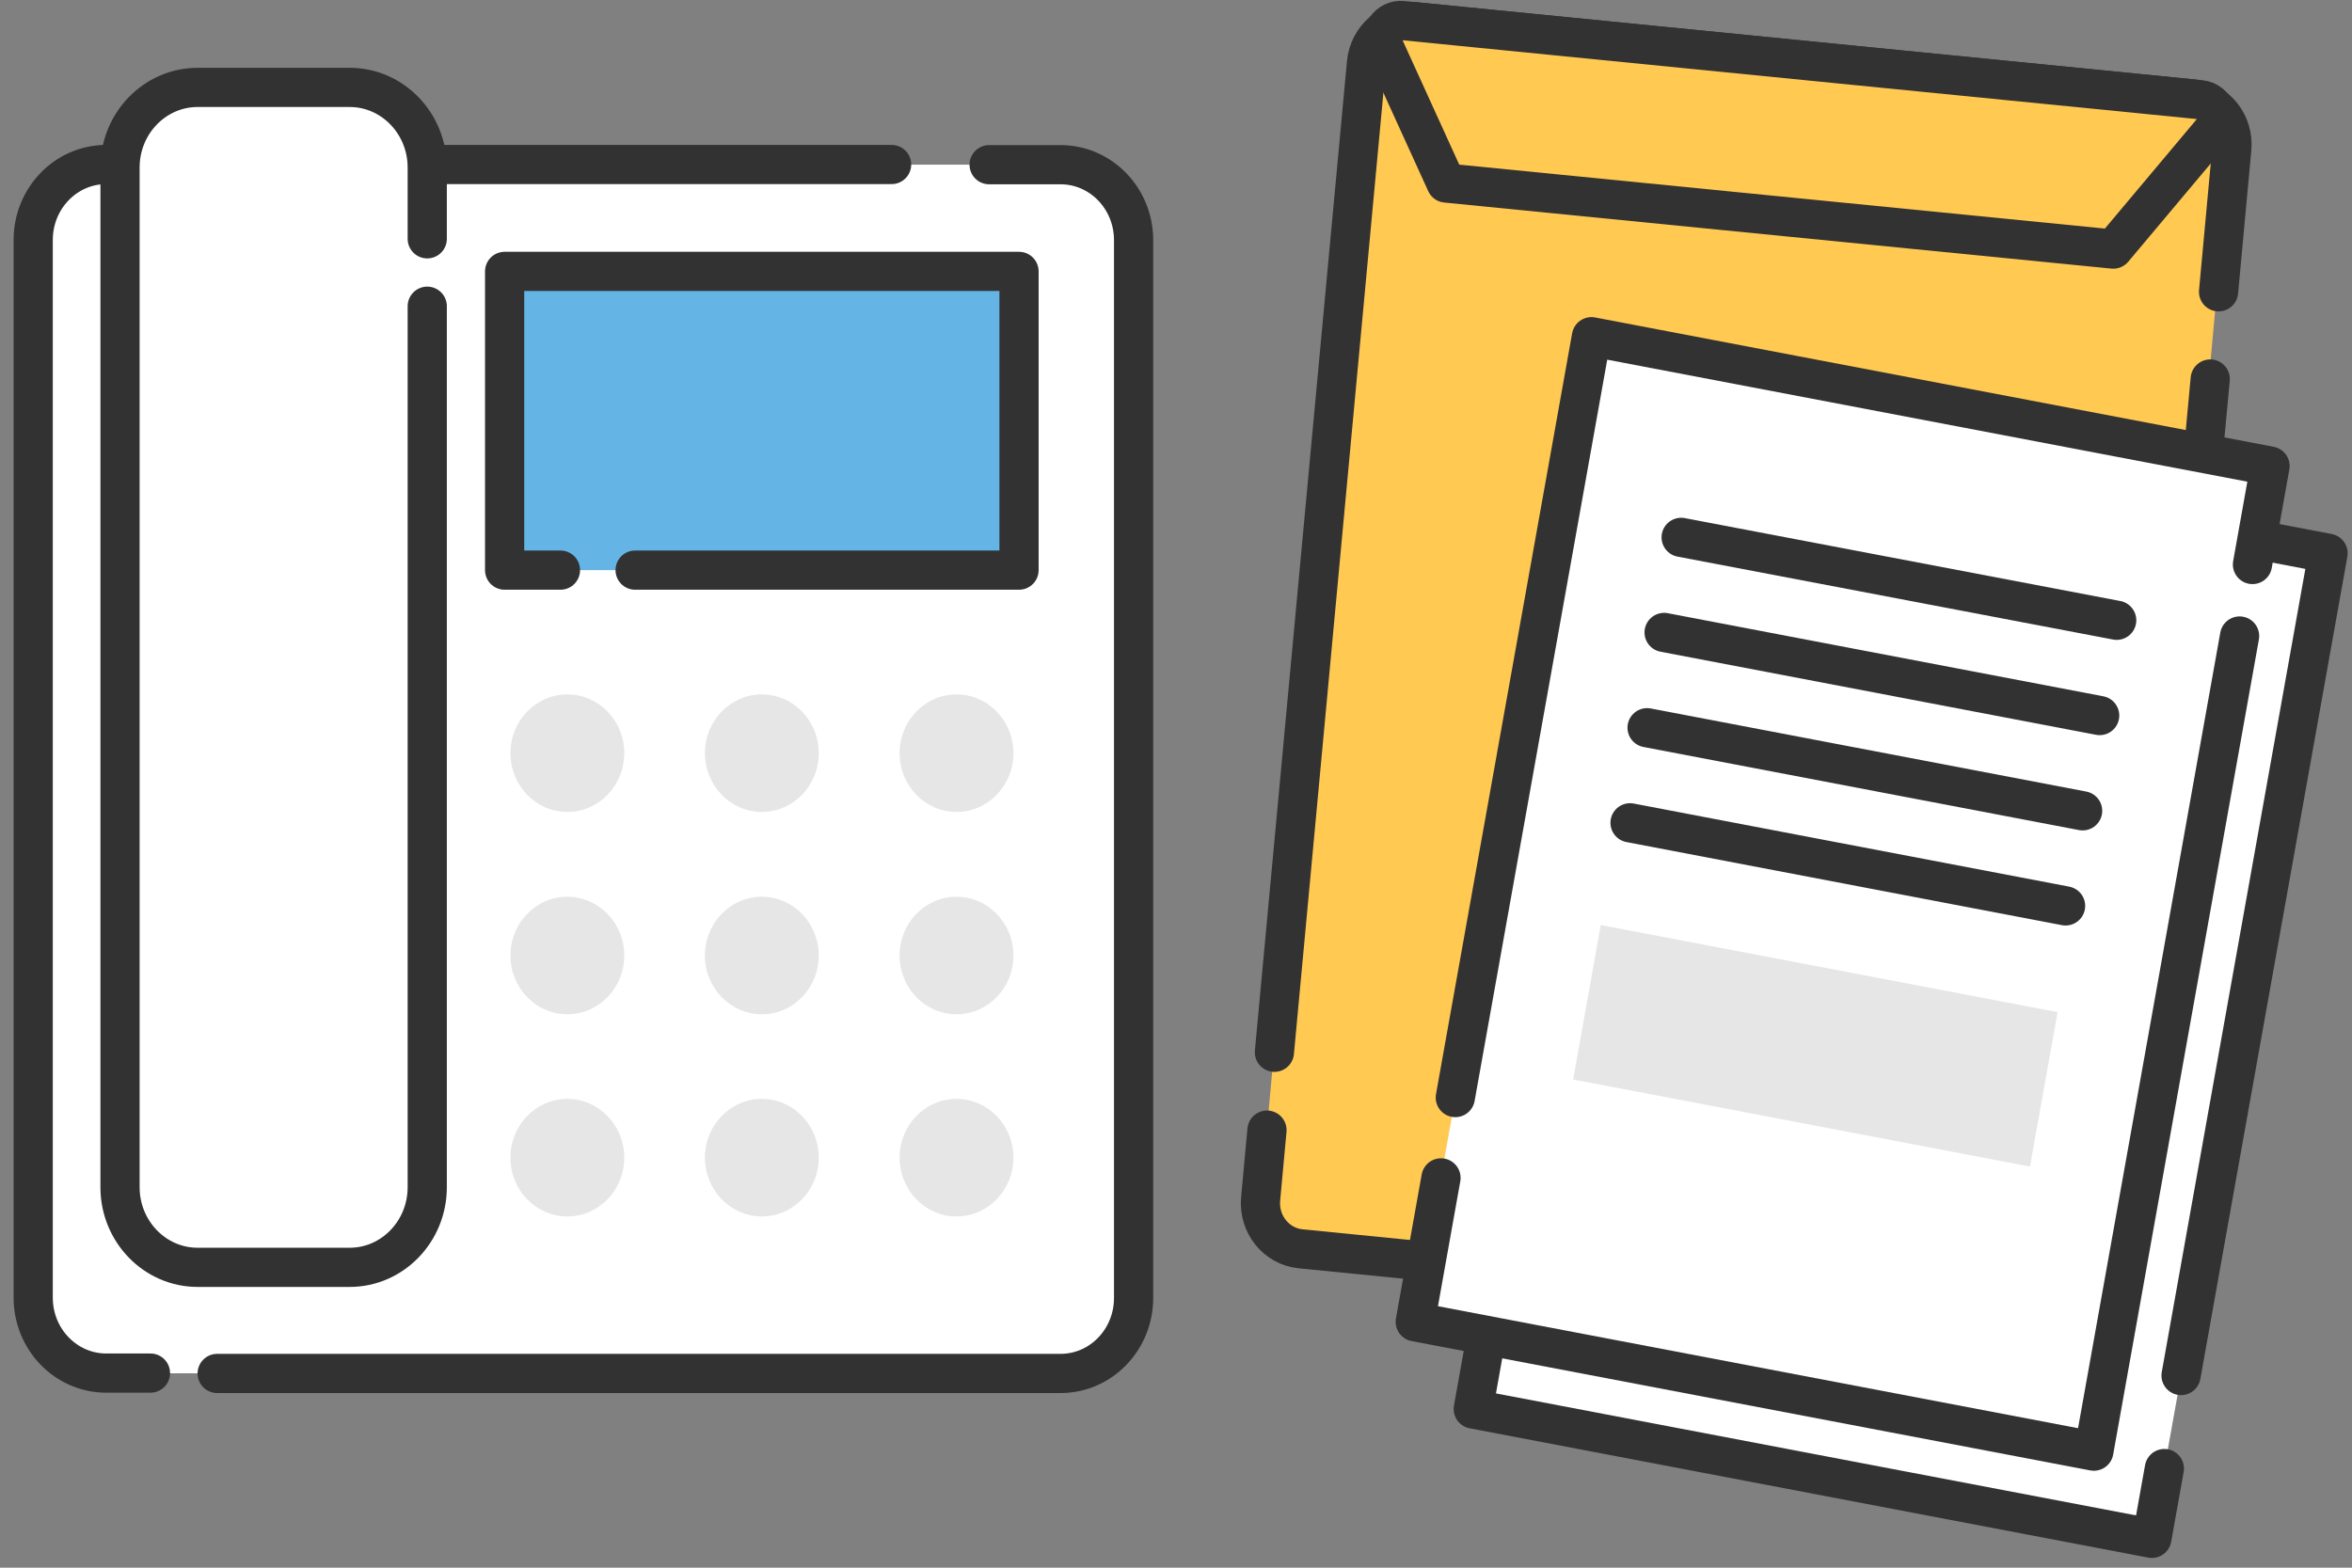 <svg width="138" height="92" viewBox="0 0 138 92" fill="none" xmlns="http://www.w3.org/2000/svg">
<rect x="0" y="0" width="138" height="92" fill="#808080" stroke="none"/>
<path d="M62.215 9.665H6.234C3.867 9.665 1.948 11.647 1.948 14.092V76.164C1.948 78.609 3.867 80.591 6.234 80.591H62.215C64.582 80.591 66.501 78.609 66.501 76.164V14.092C66.501 11.647 64.582 9.665 62.215 9.665Z" fill="white"/>
<path d="M58.036 9.665H62.226C64.587 9.665 66.512 11.642 66.512 14.092V76.175C66.512 78.613 64.597 80.601 62.226 80.601H12.742" stroke="#323232" stroke-width="2.3" stroke-linecap="round" stroke-linejoin="round"/>
<path d="M8.828 80.58H6.234C3.873 80.58 1.948 78.603 1.948 76.153V14.081C1.948 11.642 3.862 9.654 6.234 9.654H52.314" stroke="#323232" stroke-width="2.3" stroke-linecap="round" stroke-linejoin="round"/>
<path d="M25.068 17.97V69.672C25.068 72.265 23.026 74.374 20.516 74.374H11.594C9.084 74.374 7.042 72.265 7.042 69.672V9.83C7.042 7.238 9.084 5.129 11.594 5.129H20.516C23.026 5.129 25.068 7.238 25.068 9.83V14.015" fill="white"/>
<path d="M25.068 17.97V69.672C25.068 72.265 23.026 74.374 20.516 74.374H11.594C9.084 74.374 7.042 72.265 7.042 69.672V9.83C7.042 7.238 9.084 5.129 11.594 5.129H20.516C23.026 5.129 25.068 7.238 25.068 9.83V14.015" stroke="#323232" stroke-width="2.3" stroke-linecap="round" stroke-linejoin="round"/>
<path d="M32.884 33.458H29.608V15.927H59.79V33.458H37.265" fill="#64B4E6"/>
<path d="M33.288 47.649C35.133 47.649 36.628 46.105 36.628 44.2C36.628 42.295 35.133 40.751 33.288 40.751C31.444 40.751 29.949 42.295 29.949 44.2C29.949 46.105 31.444 47.649 33.288 47.649Z" fill="#E6E6E6"/>
<path d="M44.7 47.649C46.544 47.649 48.039 46.105 48.039 44.2C48.039 42.295 46.544 40.751 44.7 40.751C42.855 40.751 41.36 42.295 41.36 44.2C41.36 46.105 42.855 47.649 44.7 47.649Z" fill="#E6E6E6"/>
<path d="M56.121 47.649C57.966 47.649 59.461 46.105 59.461 44.2C59.461 42.295 57.966 40.751 56.121 40.751C54.277 40.751 52.782 42.295 52.782 44.2C52.782 46.105 54.277 47.649 56.121 47.649Z" fill="#E6E6E6"/>
<path d="M33.288 59.523C35.133 59.523 36.628 57.979 36.628 56.074C36.628 54.169 35.133 52.625 33.288 52.625C31.444 52.625 29.949 54.169 29.949 56.074C29.949 57.979 31.444 59.523 33.288 59.523Z" fill="#E6E6E6"/>
<path d="M44.699 59.523C46.543 59.523 48.038 57.979 48.038 56.074C48.038 54.169 46.543 52.625 44.699 52.625C42.855 52.625 41.36 54.169 41.36 56.074C41.36 57.979 42.855 59.523 44.699 59.523Z" fill="#E6E6E6"/>
<path d="M56.121 59.523C57.966 59.523 59.461 57.979 59.461 56.074C59.461 54.169 57.966 52.625 56.121 52.625C54.277 52.625 52.782 54.169 52.782 56.074C52.782 57.979 54.277 59.523 56.121 59.523Z" fill="#E6E6E6"/>
<path d="M33.288 71.386C35.133 71.386 36.628 69.842 36.628 67.937C36.628 66.032 35.133 64.488 33.288 64.488C31.444 64.488 29.949 66.032 29.949 67.937C29.949 69.842 31.444 71.386 33.288 71.386Z" fill="#E6E6E6"/>
<path d="M44.7 71.386C46.544 71.386 48.039 69.842 48.039 67.937C48.039 66.032 46.544 64.488 44.7 64.488C42.855 64.488 41.36 66.032 41.36 67.937C41.36 69.842 42.855 71.386 44.7 71.386Z" fill="#E6E6E6"/>
<path d="M56.121 71.386C57.966 71.386 59.461 69.842 59.461 67.937C59.461 66.032 57.966 64.488 56.121 64.488C54.277 64.488 52.782 66.032 52.782 67.937C52.782 69.842 54.277 71.386 56.121 71.386Z" fill="#E6E6E6"/>
<path d="M32.884 33.458H29.608V15.927H59.79V33.458H37.265" stroke="#323232" stroke-width="2.3" stroke-linecap="round" stroke-linejoin="round"/>
<path d="M80.074 3.66L73.961 70.355C73.826 71.829 74.873 73.14 76.299 73.283L121.899 77.862C123.326 78.005 124.592 76.927 124.727 75.453L130.839 8.758C130.974 7.284 129.927 5.974 128.501 5.83L82.901 1.251C81.475 1.108 80.209 2.186 80.074 3.66Z" fill="#FFC952"/>
<path d="M129.682 22.242C127.874 41.728 124.737 75.395 124.737 75.395C124.598 76.867 123.333 77.954 121.897 77.812L76.306 73.286C74.881 73.143 73.828 71.836 73.966 70.353L74.338 66.322" stroke="#323232" stroke-width="2.3" stroke-linecap="round" stroke-linejoin="round"/>
<path d="M74.774 61.753L80.177 3.69C80.315 2.218 81.581 1.131 83.016 1.273L128.608 5.799C130.033 5.942 131.086 7.249 130.947 8.732L130.171 17.124" stroke="#323232" stroke-width="2.3" stroke-linecap="round" stroke-linejoin="round"/>
<path d="M123.992 14.618L84.846 10.741L81.219 2.777C80.868 1.997 81.464 1.118 82.293 1.206L129.118 5.853C129.98 5.941 130.395 6.995 129.82 7.676L123.992 14.618Z" fill="#FFC952" stroke="#323232" stroke-width="2.3" stroke-linecap="round" stroke-linejoin="round"/>
<path d="M126.991 86.182L126.258 90.279L86.441 82.689L96.778 24.879L136.595 32.469C136.595 32.469 130.905 64.301 127.97 80.723" fill="white"/>
<path d="M126.991 86.182L126.258 90.279L86.441 82.689L96.778 24.879L136.595 32.469C136.595 32.469 130.905 64.301 127.97 80.723" stroke="#323232" stroke-width="2.3" stroke-linecap="round" stroke-linejoin="round"/>
<path d="M133.183 27.348L93.369 19.756L83.036 77.567L122.85 85.159L133.183 27.348Z" fill="white"/>
<path d="M131.405 37.324C128.448 53.867 122.854 85.161 122.854 85.161L83.038 77.571L84.548 69.124" stroke="#323232" stroke-width="2.3" stroke-linecap="round" stroke-linejoin="round"/>
<path d="M85.388 64.411L93.375 19.76L133.191 27.35L132.16 33.128" stroke="#323232" stroke-width="2.3" stroke-linecap="round" stroke-linejoin="round"/>
<path d="M98.639 31.535L124.194 36.401" stroke="#323232" stroke-width="2.3" stroke-linecap="round" stroke-linejoin="round"/>
<path d="M97.639 37.115L123.195 41.992" stroke="#323232" stroke-width="2.3" stroke-linecap="round" stroke-linejoin="round"/>
<path d="M96.64 42.706L122.195 47.583" stroke="#323232" stroke-width="2.3" stroke-linecap="round" stroke-linejoin="round"/>
<path d="M95.64 48.286L121.195 53.163" stroke="#323232" stroke-width="2.3" stroke-linecap="round" stroke-linejoin="round"/>
<path d="M120.726 59.397L93.922 54.286L92.302 63.349L119.106 68.46L120.726 59.397Z" fill="#E6E6E6"/>
</svg>
